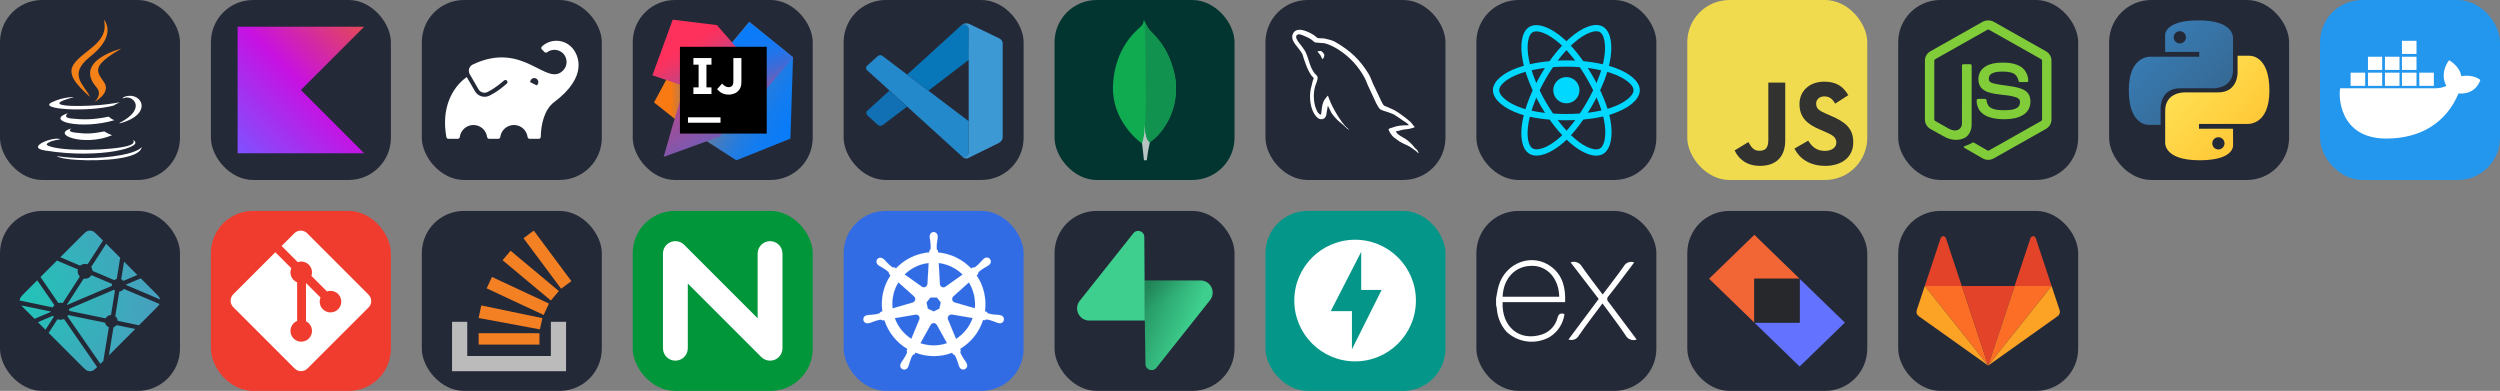 
  <svg width="666.75" height="104.25" viewBox="0 0 3556 556" fill="none" xmlns="http://www.w3.org/2000/svg" xmlns:xlink="http://www.w3.org/1999/xlink" version="1.1">
    
        <rect x="0" y="0" width="3556" height="556" fill="#808080" stroke="none"/>
    
        <g transform="translate(0, 0)">
          <svg xmlns="http://www.w3.org/2000/svg" width="256" height="256" fill="none" viewBox="0 0 256 256"><rect width="256" height="256" fill="#242938" rx="60"/><path fill="#fff" d="M101.634 182.619C101.634 182.619 93.955 187.293 106.979 188.63C122.707 190.634 131.023 190.299 148.386 186.962C148.386 186.962 153.06 189.971 159.406 192.306C120.331 209.002 70.909 191.304 101.634 182.619ZM96.625 160.914C96.625 160.914 88.275 167.26 101.299 168.593C118.327 170.262 131.69 170.597 154.732 165.926C154.732 165.926 157.741 169.267 162.747 170.936C115.664 184.961 62.898 172.269 96.625 160.917V160.914ZM188.795 198.984C188.795 198.984 194.471 203.658 182.449 207.334C160.073 214.012 88.61 216.019 68.573 207.334C61.564 204.325 74.92 199.982 79.259 199.319C83.601 198.317 85.937 198.317 85.937 198.317C78.257 192.973 34.842 209.337 63.896 214.046C143.709 227.073 209.499 208.37 188.792 199.018L188.795 198.984ZM105.307 138.203C105.307 138.203 68.905 146.888 92.279 149.89C102.298 151.223 122 150.892 140.368 149.555C155.396 148.221 170.458 145.548 170.458 145.548C170.458 145.548 165.113 147.886 161.441 150.222C124.342 159.915 53.211 155.573 73.583 145.554C90.953 137.204 105.307 138.203 105.307 138.203V138.203ZM170.423 174.604C207.83 155.234 190.46 136.534 178.438 138.873C175.429 139.54 174.096 140.207 174.096 140.207C174.096 140.207 175.097 138.203 177.436 137.54C201.145 129.19 219.849 162.586 169.757 175.61C169.757 175.61 170.092 175.275 170.423 174.608V174.604ZM108.979 227.364C145.046 229.703 200.147 226.03 201.484 208.995C201.484 208.995 198.817 215.673 171.764 220.683C141.042 226.359 102.968 225.692 80.596 222.016C80.596 222.016 85.27 226.023 108.982 227.36L108.979 227.364Z"/><path fill="#F58219" d="M147.685 28C147.685 28 168.389 49.039 127.983 80.759C95.589 106.472 120.632 121.168 127.983 137.861C108.948 120.833 95.261 105.802 104.606 91.776C118.331 71.083 156.062 61.064 147.685 28ZM137 123.842C146.683 134.862 134.333 144.881 134.333 144.881C134.333 144.881 159.044 132.195 147.692 116.494C137.338 101.466 129.324 94.118 172.738 69.069C172.738 69.069 104.278 86.097 137.007 123.835L137 123.842Z"/></svg>
        </g>
         
        <g transform="translate(300, 0)">
          <svg width="256" height="256" viewBox="0 0 256 256" fill="none" xmlns="http://www.w3.org/2000/svg">
<rect width="256" height="256" rx="60" fill="#242938"/>
<path d="M218 218H38V38H218L128 128L218 218Z" fill="url(#paint0_linear_7_120)"/>
<defs>
<linearGradient id="paint0_linear_7_120" x1="218" y1="38" x2="38" y2="218" gradientUnits="userSpaceOnUse">
<stop offset="0.003" stop-color="#E44857"/>
<stop offset="0.469" stop-color="#C711E1"/>
<stop offset="1" stop-color="#7F52FF"/>
</linearGradient>
</defs>
</svg>

        </g>
         
        <g transform="translate(600, 0)">
          <svg width="256" height="256" viewBox="0 0 256 256" fill="none" xmlns="http://www.w3.org/2000/svg">
<rect width="256" height="256" rx="60" fill="#242938"/>
<path d="M212.674 66.795C207.14 61.278 199.681 58.127 191.868 58.004C184.055 57.881 176.5 60.797 170.795 66.137C170.513 66.397 170.287 66.712 170.132 67.063C169.977 67.414 169.897 67.793 169.896 68.177C169.885 68.563 169.954 68.947 170.097 69.305C170.24 69.664 170.455 69.989 170.729 70.261L174.524 74.056C175.014 74.544 175.662 74.838 176.351 74.887C177.04 74.935 177.723 74.734 178.276 74.32C181.771 71.691 186.133 70.486 190.482 70.949C194.831 71.412 198.842 73.508 201.705 76.814C204.568 80.12 206.07 84.39 205.907 88.76C205.744 93.13 203.929 97.276 200.828 100.36C176.916 124.272 144.974 57.252 72.557 91.716C71.323 92.29 70.221 93.114 69.321 94.135C68.421 95.157 67.744 96.354 67.332 97.652C66.919 98.949 66.781 100.318 66.925 101.671C67.069 103.025 67.493 104.334 68.17 105.515L80.608 127.014C81.9 129.248 84.019 130.883 86.508 131.565C88.996 132.247 91.653 131.92 93.903 130.656L94.21 130.415L93.969 130.59L99.475 127.519C105.615 123.703 111.42 119.373 116.828 114.576C117.361 114.084 118.053 113.801 118.778 113.777C119.502 113.753 120.212 113.989 120.777 114.444C121.107 114.702 121.377 115.029 121.566 115.403C121.756 115.777 121.86 116.188 121.873 116.607C121.885 117.026 121.805 117.442 121.639 117.827C121.472 118.211 121.223 118.554 120.908 118.832C115.237 123.956 109.121 128.566 102.634 132.608H102.437L96.93 135.702C93.321 137.697 89.074 138.201 85.097 137.106C81.121 136.012 77.731 133.406 75.65 129.844L63.892 109.574C41.34 125.61 27.672 156.301 34.978 195.109C35.096 195.768 35.442 196.364 35.956 196.793C36.469 197.222 37.117 197.457 37.786 197.457H51.146C51.846 197.452 52.52 197.194 53.045 196.73C53.569 196.266 53.908 195.628 53.998 194.934C54.594 190.2 56.898 185.846 60.477 182.689C64.055 179.533 68.663 177.792 73.435 177.792C78.207 177.792 82.814 179.533 86.393 182.689C89.972 185.846 92.275 190.2 92.872 194.934C92.957 195.626 93.291 196.264 93.812 196.728C94.332 197.192 95.004 197.451 95.702 197.457H108.733C109.433 197.452 110.107 197.194 110.632 196.73C111.156 196.266 111.495 195.628 111.585 194.934C112.181 190.2 114.485 185.846 118.063 182.689C121.642 179.533 126.25 177.792 131.022 177.792C135.793 177.792 140.401 179.533 143.98 182.689C147.559 185.846 149.862 190.2 150.459 194.934C150.546 195.653 150.902 196.313 151.456 196.78C152.009 197.248 152.718 197.49 153.442 197.457H166.32C167.073 197.451 167.794 197.153 168.33 196.624C168.867 196.096 169.176 195.38 169.194 194.627C169.479 176.462 174.371 155.621 188.345 145.157C236.565 109.003 223.841 78.027 212.674 66.795ZM163.358 121.442L154.144 116.813C154.14 115.822 154.391 114.847 154.872 113.981C155.353 113.114 156.048 112.386 156.891 111.865C157.734 111.344 158.697 111.048 159.687 111.006C160.676 110.963 161.661 111.175 162.545 111.622C163.43 112.068 164.185 112.734 164.739 113.556C165.293 114.378 165.626 115.328 165.708 116.315C165.789 117.303 165.616 118.295 165.205 119.196C164.793 120.098 164.157 120.879 163.358 121.464V121.442Z" fill="white"/>
</svg>

        </g>
         
        <g transform="translate(900, 0)">
          <svg xmlns="http://www.w3.org/2000/svg" width="256" height="256" fill="none" viewBox="0 0 256 256"><rect width="256" height="256" fill="#242938" rx="60"/><path fill="url(#paint0_linear_159_762)" d="M78.571 184L30.286 145.714L54.286 101.143L123.143 128L78.571 184Z"/><path fill="url(#paint1_linear_159_762)" d="M228 81.428L224.286 197.143L147.429 228L101.143 198.286L168.857 128L139.143 63.143L165.714 31.143L228 81.428Z"/><path fill="url(#paint2_linear_159_762)" d="M228 81.428L167.143 153.429L139.143 63.143L165.714 31.143L228 81.428Z"/><path fill="url(#paint3_linear_159_762)" d="M124.286 194L44 223.143L56.857 178L73.714 122.571L28 107.143L56.857 28L119.714 35.714L181.429 106.286L124.286 194Z"/><path fill="#000" d="M190.571 66.572H67.143V190H190.571V66.572Z"/><path fill="#fff" d="M124.857 166.857H78.571V174.571H124.857V166.857Z"/><path fill="#fff" d="M112 92V82.572H86.286V92H93.714V124.286H86.286V133.714H112V124.286H104.857V92H112Z"/><path fill="#fff" d="M136.571 134.572C132.571 134.572 129.143 133.714 126.571 132.286C124 130.857 121.714 128.857 120 126.857L127.143 118.857C128.571 120.572 130 121.714 131.429 122.572C132.857 123.429 134.571 124 136.286 124C138.286 124 140 123.429 141.429 122C142.571 120.572 143.143 118.572 143.143 115.429V82.572H154.571V116C154.571 119.143 154.286 121.714 153.429 124C152.571 126.286 151.429 128 149.714 129.714C148.286 131.143 146.286 132.572 144 133.143C141.714 134 139.429 134.572 136.571 134.572Z"/><defs><linearGradient id="paint0_linear_159_762" x1="30.256" x2="123.192" y1="142.541" y2="142.541" gradientUnits="userSpaceOnUse"><stop offset=".258" stop-color="#F97A12"/><stop offset=".459" stop-color="#B07B58"/><stop offset=".724" stop-color="#577BAE"/><stop offset=".91" stop-color="#1E7CE5"/><stop offset="1" stop-color="#087CFA"/></linearGradient><linearGradient id="paint1_linear_159_762" x1="101.621" x2="254.926" y1="99.086" y2="183.914" gradientUnits="userSpaceOnUse"><stop stop-color="#F97A12"/><stop offset=".072" stop-color="#CB7A3E"/><stop offset=".154" stop-color="#9E7B6A"/><stop offset=".242" stop-color="#757B91"/><stop offset=".334" stop-color="#537BB1"/><stop offset=".432" stop-color="#387CCC"/><stop offset=".538" stop-color="#237CE0"/><stop offset=".655" stop-color="#147CEF"/><stop offset=".792" stop-color="#0B7CF7"/><stop offset="1" stop-color="#087CFA"/></linearGradient><linearGradient id="paint2_linear_159_762" x1="208.651" x2="165.972" y1="150.615" y2="23.088" gradientUnits="userSpaceOnUse"><stop stop-color="#FE315D"/><stop offset=".078" stop-color="#CB417E"/><stop offset=".16" stop-color="#9E4E9B"/><stop offset=".247" stop-color="#755BB4"/><stop offset=".339" stop-color="#5365CA"/><stop offset=".436" stop-color="#386DDB"/><stop offset=".541" stop-color="#2374E9"/><stop offset=".658" stop-color="#1478F3"/><stop offset=".794" stop-color="#0B7BF8"/><stop offset="1" stop-color="#087CFA"/></linearGradient><linearGradient id="paint3_linear_159_762" x1="58.63" x2="186.639" y1="75.066" y2="286.8" gradientUnits="userSpaceOnUse"><stop stop-color="#FE315D"/><stop offset=".04" stop-color="#F63462"/><stop offset=".104" stop-color="#DF3A71"/><stop offset=".167" stop-color="#C24383"/><stop offset=".291" stop-color="#AD4A91"/><stop offset=".55" stop-color="#755BB4"/><stop offset=".917" stop-color="#1D76ED"/><stop offset="1" stop-color="#087CFA"/></linearGradient></defs></svg>
        </g>
         
        <g transform="translate(1200, 0)">
          <svg xmlns="http://www.w3.org/2000/svg" width="256" height="256" fill="none" viewBox="0 0 256 256"><rect width="256" height="256" fill="#242938" rx="60"/><path fill="#2489CA" d="M33.716 100.208C33.716 100.208 28.981 96.795 34.663 92.238L47.899 80.402C47.899 80.402 51.687 76.417 55.691 79.889L177.84 172.368V216.714C177.84 216.714 177.781 223.678 168.844 222.908L33.716 100.208Z"/><path fill="#1070B3" d="M65.2 128.792L33.716 157.415C33.716 157.415 30.48 159.822 33.716 164.123L48.333 177.418C48.333 177.418 51.805 181.147 56.934 176.905L90.312 151.596L65.2 128.792Z"/><path fill="#0877B9" d="M120.474 129.029L178.215 84.939L177.84 40.83C177.84 40.83 175.374 31.203 167.148 36.214L90.312 106.145L120.474 129.029Z"/><path fill="#3C99D4" d="M168.844 222.968C172.198 226.4 176.262 225.276 176.262 225.276L221.259 203.103C227.019 199.177 226.21 194.305 226.21 194.305V61.898C226.21 56.079 220.252 54.067 220.252 54.067L181.253 35.267C172.731 30 167.148 36.214 167.148 36.214C167.148 36.214 174.328 31.046 177.84 40.83V215.905C177.84 217.109 177.583 218.292 177.071 219.358C176.045 221.429 173.816 223.362 168.47 222.553L168.844 222.968Z"/></svg>
        </g>
         
        <g transform="translate(1500, 0)">
          <svg xmlns="http://www.w3.org/2000/svg" width="256" height="256" fill="none" viewBox="0 0 256 256"><rect width="256" height="256" fill="#023430" rx="60"/><path fill="#10AA50" d="M171.173 107.591C160.636 61.11 138.676 48.736 133.074 39.989C130.764 36.135 128.717 32.13 126.949 28C126.653 32.129 126.109 34.731 122.599 37.862C115.552 44.145 85.622 68.535 83.103 121.348C80.756 170.59 119.303 200.953 124.395 204.092C128.311 206.019 133.08 204.133 135.407 202.364C153.988 189.612 179.376 155.614 171.193 107.591"/><path fill="#B8C4C2" d="M128.545 177.871C127.575 190.059 126.88 197.141 124.416 204.106C124.416 204.106 126.033 215.709 127.169 228H131.188C132.147 219.345 133.61 210.753 135.572 202.268C130.369 199.708 128.745 188.566 128.545 177.871Z"/><path fill="#12924F" d="M135.565 202.275C130.307 199.846 128.786 188.469 128.552 177.871C129.852 160.388 130.231 142.849 129.688 125.326C129.412 116.132 129.818 40.168 127.423 29.046C129.062 32.813 130.949 36.466 133.074 39.982C138.676 48.736 160.643 61.11 171.173 107.591C179.376 155.532 154.126 189.44 135.565 202.275Z"/></svg>
        </g>
         
        <g transform="translate(1800, 0)">
          <svg xmlns="http://www.w3.org/2000/svg" width="256" height="256" fill="none" viewBox="0 0 256 256"><rect width="256" height="256" fill="#242938" rx="60"/><g clip-path="url(#clip0_7_147)"><path fill="#fff" fill-rule="evenodd" d="M203.801 178.21C194.011 177.938 186.416 178.941 180.051 181.619C178.218 182.355 175.277 182.355 175.035 184.662C176.015 185.63 176.133 187.214 176.992 188.556C178.459 190.991 181.033 194.271 183.357 195.973L191.191 201.571C195.965 204.488 201.351 206.193 206.002 209.113C208.696 210.817 211.388 213.007 214.082 214.834C215.454 215.807 216.285 217.392 218 217.997V217.629C217.144 216.538 216.897 214.957 216.044 213.735L212.367 210.209C208.82 205.465 204.41 201.325 199.636 197.922C195.718 195.245 187.152 191.596 185.56 187.097L185.319 186.824C188.008 186.552 191.191 185.605 193.764 184.875C197.929 183.784 201.721 184.024 206.002 182.93L211.882 181.226V180.135C209.678 177.946 208.087 175.025 205.763 172.959C199.521 167.606 192.661 162.373 185.56 157.994C181.766 155.562 176.868 153.977 172.829 151.913C171.356 151.182 168.911 150.817 168.055 149.601C165.846 146.929 164.625 143.397 163.034 140.232L152.997 119.064C150.794 114.319 149.444 109.574 146.755 105.195C134.144 84.512 120.431 71.983 99.375 59.693C94.848 57.138 89.462 56.039 83.735 54.703L74.555 54.212C72.593 53.362 70.636 51.049 68.922 49.953C61.944 45.574 43.947 36.085 38.803 48.59C35.497 56.497 43.701 64.282 46.486 68.299C48.571 71.097 51.26 74.26 52.733 77.423C53.556 79.49 53.831 81.682 54.69 83.872C56.646 89.224 58.484 95.188 61.055 100.178C62.427 102.733 63.867 105.413 65.582 107.723C66.562 109.086 68.277 109.67 68.642 111.859C66.927 114.294 66.809 117.94 65.829 120.986C61.42 134.734 63.135 151.766 69.377 161.888C71.339 164.928 75.962 171.622 82.234 169.065C87.744 166.875 86.515 159.941 88.106 153.857C88.477 152.399 88.23 151.425 88.962 150.449V150.722L93.983 160.819C97.778 166.78 104.391 172.986 109.897 177.125C112.833 179.315 115.16 183.089 118.831 184.425V184.057H118.59C117.854 182.966 116.751 182.475 115.772 181.624C113.569 179.435 111.121 176.757 109.406 174.325C104.267 167.513 99.74 159.968 95.698 152.183C93.737 148.412 92.022 144.275 90.436 140.504C89.695 139.043 89.695 136.85 88.474 136.125C86.635 138.797 83.947 141.115 82.594 144.398C80.267 149.628 80.026 156.077 79.17 162.769C78.676 162.891 78.895 162.769 78.676 163.041C74.763 162.071 73.413 158.051 71.945 154.648C68.274 146.01 67.659 132.141 70.842 122.164C71.698 119.609 75.375 111.579 73.907 109.146C73.166 106.834 70.724 105.498 69.374 103.671C67.783 101.359 66.073 98.441 64.971 95.886C62.035 89.069 60.567 81.529 57.381 74.715C55.908 71.552 53.34 68.266 51.257 65.349C48.93 62.063 46.365 59.751 44.526 55.859C43.915 54.496 43.059 52.331 44.038 50.869C44.279 49.896 44.773 49.506 45.748 49.288C47.339 47.924 51.872 49.653 53.463 50.379C57.99 52.205 61.785 53.907 65.58 56.459C67.294 57.675 69.133 59.988 71.336 60.599H73.91C77.828 61.449 82.232 60.871 85.9 61.962C92.389 64.034 98.264 67.072 103.532 70.36C119.567 80.458 132.792 94.814 141.725 111.971C143.193 114.769 143.805 117.324 145.155 120.244C147.729 126.208 150.912 132.289 153.477 138.132C156.051 143.85 158.498 149.694 162.17 154.438C164.008 156.993 171.35 158.329 174.654 159.668C177.104 160.759 180.896 161.741 183.105 163.077C187.264 165.632 191.427 168.552 195.342 171.35C197.298 172.806 203.423 175.849 203.787 178.276L203.801 178.21ZM78.958 72.487C77.267 72.472 75.581 72.677 73.943 73.095V73.368H74.184C75.164 75.315 76.879 76.654 78.102 78.358L80.92 84.199L81.162 83.926C82.876 82.71 83.735 80.763 83.735 77.845C83 76.995 82.879 76.141 82.267 75.29C81.532 74.074 79.941 73.463 78.958 72.493V72.487Z" clip-rule="evenodd"/></g><defs><clipPath id="clip0_7_147"><rect width="180" height="180" fill="#fff" transform="translate(38 38)"/></clipPath></defs></svg>
        </g>
         
        <g transform="translate(2100, 0)">
          <svg xmlns="http://www.w3.org/2000/svg" width="256" height="256" fill="none" viewBox="0 0 256 256"><rect width="256" height="256" fill="#242938" rx="60"/><path fill="#00D8FF" d="M128.001 146.951C138.305 146.951 146.657 138.598 146.657 128.295C146.657 117.992 138.305 109.639 128.001 109.639C117.698 109.639 109.345 117.992 109.345 128.295C109.345 138.598 117.698 146.951 128.001 146.951Z"/><path fill-rule="evenodd" stroke="#00D8FF" stroke-width="8.911" d="M128.002 90.363C153.05 90.363 176.319 93.957 193.864 99.998C215.003 107.275 228 118.306 228 128.295C228 138.704 214.226 150.423 191.525 157.944C174.363 163.63 151.779 166.598 128.002 166.598C103.624 166.598 80.539 163.812 63.183 157.881C41.225 150.376 28 138.506 28 128.295C28 118.387 40.41 107.441 61.252 100.175C78.862 94.035 102.705 90.363 127.998 90.363H128.002Z" clip-rule="evenodd"/><path fill-rule="evenodd" stroke="#00D8FF" stroke-width="8.911" d="M94.981 109.438C107.495 87.74 122.232 69.378 136.23 57.197C153.094 42.521 169.144 36.773 177.796 41.762C186.813 46.962 190.084 64.75 185.259 88.171C181.614 105.879 172.9 126.925 161.021 147.523C148.842 168.641 134.897 187.247 121.09 199.315C103.619 214.587 86.728 220.114 77.883 215.013C69.3 210.067 66.018 193.846 70.136 172.161C73.615 153.838 82.345 131.349 94.977 109.438L94.981 109.438Z" clip-rule="evenodd"/><path fill-rule="evenodd" stroke="#00D8FF" stroke-width="8.911" d="M95.012 147.578C82.463 125.904 73.919 103.962 70.353 85.752C66.06 63.811 69.095 47.035 77.74 42.032C86.749 36.816 103.792 42.866 121.674 58.744C135.194 70.748 149.077 88.805 160.99 109.383C173.204 130.481 182.358 151.856 185.919 169.844C190.425 192.608 186.778 210.001 177.941 215.116C169.367 220.08 153.676 214.825 136.945 200.427C122.809 188.263 107.685 169.468 95.012 147.578Z" clip-rule="evenodd"/></svg>
        </g>
         
        <g transform="translate(2400, 0)">
          <svg width="256" height="256" viewBox="0 0 256 256" fill="none" xmlns="http://www.w3.org/2000/svg">
<rect width="256" height="256" rx="60" fill="#F0DB4F"/>
<path d="M67.312 213.932L86.903 202.076C90.682 208.777 94.12 214.447 102.367 214.447C110.272 214.447 115.256 211.355 115.256 199.327V117.529H139.314V199.667C139.314 224.584 124.708 235.926 103.398 235.926C84.153 235.926 72.982 225.959 67.311 213.93" fill="#323330"/>
<path d="M152.381 211.354L171.969 200.013C177.126 208.434 183.828 214.62 195.684 214.62C205.653 214.62 212.009 209.636 212.009 202.762C212.009 194.514 205.479 191.592 194.481 186.782L188.468 184.203C171.111 176.815 159.597 167.535 159.597 147.945C159.597 129.901 173.345 116.153 194.826 116.153C210.12 116.153 221.118 121.481 229.022 135.4L210.291 147.429C206.166 140.04 201.7 137.119 194.826 137.119C187.78 137.119 183.312 141.587 183.312 147.429C183.312 154.646 187.78 157.568 198.09 162.037L204.104 164.614C224.553 173.379 236.067 182.313 236.067 202.418C236.067 224.072 219.055 235.928 196.2 235.928C173.861 235.928 159.426 225.274 152.381 211.354" fill="#323330"/>
</svg>

        </g>
         
        <g transform="translate(2700, 0)">
          <svg xmlns="http://www.w3.org/2000/svg" width="256" height="256" fill="none" viewBox="0 0 256 256"><rect width="256" height="256" fill="#242938" rx="60"/><path fill="#81CD39" d="M119.878 31.116C124.797 28.301 131.203 28.288 136.117 31.116C160.839 45.086 185.569 59.033 210.287 73.011C214.937 75.63 218.046 80.804 217.999 86.161V170.206C218.034 175.785 214.617 181.083 209.712 183.642C185.071 197.535 160.442 211.444 135.805 225.337C130.786 228.207 124.251 227.986 119.387 224.88C112 220.598 104.6 216.336 97.212 212.058C95.702 211.158 94 210.442 92.934 208.978C93.877 207.708 95.562 207.55 96.931 206.995C100.014 206.014 102.847 204.44 105.679 202.913C106.396 202.423 107.27 202.611 107.957 203.049C114.274 206.671 120.536 210.399 126.874 213.986C128.226 214.767 129.595 213.73 130.751 213.086C154.931 199.419 179.141 185.805 203.318 172.134C204.214 171.703 204.709 170.752 204.636 169.771C204.653 142.046 204.64 114.317 204.645 86.592C204.747 85.478 204.103 84.455 203.096 83.999C178.541 70.17 153.997 56.321 129.446 42.488C128.575 41.889 127.426 41.888 126.554 42.484C102.002 56.321 77.464 70.183 52.912 84.011C51.909 84.468 51.236 85.475 51.355 86.592C51.36 114.317 51.355 142.046 51.355 169.775C51.268 170.756 51.801 171.687 52.691 172.109C59.242 175.824 65.802 179.513 72.358 183.216C76.052 185.203 80.586 186.385 84.656 184.862C88.246 183.574 90.763 179.909 90.695 176.097C90.729 148.534 90.678 120.967 90.72 93.408C90.631 92.184 91.791 91.173 92.981 91.288C96.129 91.267 99.281 91.246 102.429 91.297C103.743 91.267 104.647 92.585 104.485 93.817C104.472 121.555 104.519 149.293 104.464 177.03C104.472 184.423 101.435 192.467 94.597 196.084C86.174 200.447 75.762 199.522 67.44 195.338C60.236 191.742 53.36 187.498 46.284 183.646C41.366 181.101 37.966 175.782 38.001 170.207V86.161C37.949 80.693 41.182 75.425 45.976 72.844C70.613 58.941 95.246 45.026 119.878 31.116Z"/><path fill="#81CD39" d="M141.372 89.335C152.117 88.643 163.62 88.925 173.289 94.219C180.776 98.275 184.926 106.789 185.058 115.106C184.849 116.227 183.676 116.846 182.605 116.769C179.488 116.765 176.369 116.812 173.252 116.748C171.929 116.799 171.161 115.58 170.995 114.411C170.099 110.431 167.928 106.49 164.183 104.57C158.433 101.692 151.767 101.837 145.497 101.897C140.92 102.139 135.998 102.536 132.12 105.227C129.143 107.266 128.239 111.382 129.301 114.697C130.303 117.077 133.05 117.845 135.299 118.553C148.248 121.94 161.97 121.602 174.672 126.059C179.931 127.876 185.075 131.409 186.875 136.915C189.23 144.295 188.198 153.115 182.947 159.039C178.689 163.914 172.488 166.568 166.303 168.009C158.075 169.844 149.536 169.891 141.18 169.076C133.323 168.18 125.146 166.116 119.081 160.763C113.894 156.259 111.361 149.241 111.612 142.469C111.672 141.325 112.811 140.527 113.907 140.621C117.046 140.596 120.186 140.587 123.325 140.626C124.58 140.536 125.509 141.62 125.574 142.802C126.152 146.593 127.577 150.573 130.884 152.82C137.264 156.937 145.271 156.655 152.577 156.77C158.63 156.502 165.425 156.421 170.364 152.42C172.97 150.138 173.742 146.32 173.038 143.036C172.275 140.263 169.374 138.971 166.883 138.126C154.1 134.083 140.224 135.55 127.565 130.977C122.425 129.161 117.455 125.727 115.481 120.447C112.726 112.974 113.988 103.73 119.789 98.006C125.445 92.312 133.609 90.119 141.372 89.335V89.335"/></svg>
        </g>
         
        <g transform="translate(3000, 0)">
          <svg xmlns="http://www.w3.org/2000/svg" width="256" height="256" fill="none" viewBox="0 0 256 256"><rect width="256" height="256" fill="#242938" rx="60"/><path fill="url(#paint0_linear_2_47)" d="M127.279 29C76.507 29 79.677 51.018 79.677 51.018L79.734 73.828H128.185V80.677H60.489C60.489 80.677 28 76.993 28 128.222C28 179.452 56.357 177.636 56.357 177.636H73.281V153.863C73.281 153.863 72.369 125.506 101.186 125.506H149.24C149.24 125.506 176.239 125.942 176.239 99.412V55.546C176.239 55.546 180.338 29 127.279 29ZM100.563 44.339C105.384 44.339 109.28 48.235 109.28 53.056C109.28 57.876 105.384 61.772 100.563 61.772C95.743 61.772 91.847 57.876 91.847 53.056C91.847 48.235 95.743 44.339 100.563 44.339Z"/><path fill="url(#paint1_linear_2_47)" d="M128.721 227.958C179.493 227.958 176.323 205.941 176.323 205.941L176.266 183.13H127.815V176.281H195.511C195.511 176.281 228 179.966 228 128.736C228 77.506 199.643 79.323 199.643 79.323H182.719V103.096C182.719 103.096 183.631 131.453 154.814 131.453H106.76C106.76 131.453 79.761 131.016 79.761 157.546V201.412C79.761 201.412 75.662 227.958 128.721 227.958ZM155.437 212.619C150.616 212.619 146.72 208.723 146.72 203.903C146.72 199.082 150.616 195.186 155.437 195.186C160.257 195.186 164.154 199.082 164.154 203.903C164.154 208.723 160.257 212.619 155.437 212.619Z"/><defs><linearGradient id="paint0_linear_2_47" x1="47.22" x2="146.333" y1="46.896" y2="145.02" gradientUnits="userSpaceOnUse"><stop stop-color="#387EB8"/><stop offset="1" stop-color="#366994"/></linearGradient><linearGradient id="paint1_linear_2_47" x1="108.056" x2="214.492" y1="109.905" y2="210.522" gradientUnits="userSpaceOnUse"><stop stop-color="#FFE052"/><stop offset="1" stop-color="#FFC331"/></linearGradient></defs></svg>
        </g>
         
        <g transform="translate(3300, 0)">
          <svg xmlns="http://www.w3.org/2000/svg" width="256" height="256" fill="none" viewBox="0 0 256 256"><rect width="256" height="256" fill="#2396ED" rx="60"/><path fill="#fff" d="M141.187 122.123H161.904V103.379H141.187V122.123ZM116.525 122.123H137.241V103.379H116.525V122.123ZM92.355 122.123H113.072V103.379H92.355V122.123ZM68.186 122.123H88.409V103.379H68.186V122.123ZM43.523 122.123H64.24V103.379H43.523V122.123ZM68.186 99.433H88.409V80.69H68.186V99.433ZM92.355 99.433H113.072V80.69H92.355V99.433ZM116.525 99.433H137.241V80.69H116.525V99.433ZM116.525 76.744H137.241V58H116.525V76.744ZM228 113.738C228 113.738 219.121 105.352 200.871 108.312C198.898 94.007 183.607 85.622 183.607 85.622C183.607 85.622 169.303 102.886 179.661 122.123C176.702 123.603 171.769 125.576 164.37 125.576H28.726C26.259 134.948 26.259 197.097 94.328 197.097C143.16 197.097 179.661 174.408 196.925 132.974C222.574 134.948 228 113.738 228 113.738Z"/></svg>
        </g>
         
        <g transform="translate(0, 300)">
          <svg width="256" height="256" viewBox="0 0 256 256" fill="none" xmlns="http://www.w3.org/2000/svg">
<rect width="256" height="256" rx="60" fill="#242938"/>
<path d="M172.787 97.405L172.714 97.374C172.673 97.358 172.631 97.343 172.594 97.306C172.534 97.242 172.49 97.165 172.465 97.081C172.44 96.996 172.434 96.908 172.448 96.821L176.48 72.17L195.389 91.083L175.724 99.45C175.669 99.472 175.611 99.483 175.552 99.481H175.474C175.448 99.466 175.421 99.445 175.369 99.392C174.637 98.578 173.762 97.904 172.787 97.405V97.405ZM200.213 95.903L220.431 116.12C224.63 120.325 226.732 122.421 227.499 124.852C227.613 125.212 227.707 125.572 227.78 125.942L179.464 105.48C179.438 105.469 179.412 105.459 179.386 105.448C179.193 105.37 178.968 105.281 178.968 105.083C178.968 104.885 179.198 104.791 179.391 104.713L179.453 104.687L200.213 95.903V95.903ZM226.956 132.431C225.913 134.392 223.879 136.427 220.436 139.874L197.642 162.663L168.161 156.524L168.004 156.493C167.743 156.451 167.467 156.404 167.467 156.169C167.355 154.953 166.994 153.773 166.406 152.702C165.818 151.632 165.016 150.694 164.05 149.947C163.93 149.827 163.962 149.639 163.998 149.467C163.998 149.441 163.998 149.415 164.009 149.394L169.553 115.354L169.574 115.239C169.606 114.978 169.652 114.676 169.887 114.676C171.075 114.528 172.222 114.145 173.261 113.549C174.3 112.954 175.21 112.158 175.938 111.207C175.985 111.155 176.016 111.097 176.079 111.066C176.246 110.988 176.444 111.066 176.616 111.139L226.951 132.431H226.956ZM192.4 167.905L154.917 205.388L161.333 165.955L161.343 165.902C161.349 165.85 161.359 165.798 161.375 165.751C161.427 165.626 161.562 165.574 161.693 165.522L161.755 165.496C163.16 164.896 164.403 163.972 165.381 162.799C165.506 162.653 165.657 162.512 165.85 162.486C165.9 162.478 165.951 162.478 166.001 162.486L192.394 167.911L192.4 167.905ZM146.983 213.322L142.758 217.547L96.049 150.04C96.032 150.016 96.014 149.991 95.996 149.967C95.924 149.868 95.845 149.769 95.861 149.654C95.866 149.571 95.918 149.498 95.976 149.435L96.028 149.368C96.169 149.159 96.289 148.95 96.419 148.726L96.523 148.543L96.539 148.528C96.612 148.403 96.68 148.283 96.805 148.215C96.915 148.163 97.066 148.184 97.186 148.21L148.934 158.882C149.079 158.904 149.215 158.963 149.331 159.054C149.399 159.122 149.414 159.195 149.43 159.278C149.791 160.644 150.463 161.908 151.393 162.971C152.323 164.034 153.486 164.868 154.792 165.407C154.938 165.48 154.875 165.642 154.808 165.814C154.774 165.889 154.748 165.968 154.729 166.049C154.077 170.013 148.486 204.115 146.983 213.322ZM138.158 222.142C135.044 225.225 133.208 226.857 131.132 227.515C129.085 228.162 126.888 228.162 124.841 227.515C122.411 226.743 120.309 224.646 116.11 220.442L69.202 173.534L81.454 154.531C81.511 154.438 81.569 154.354 81.663 154.286C81.793 154.192 81.981 154.234 82.138 154.286C84.95 155.135 87.969 154.982 90.681 153.853C90.822 153.801 90.963 153.765 91.073 153.864C91.127 153.914 91.176 153.97 91.219 154.031L138.158 222.147V222.142ZM64.679 169.011L53.919 158.251L75.169 149.185C75.223 149.161 75.282 149.149 75.341 149.149C75.518 149.149 75.623 149.326 75.716 149.488C75.93 149.816 76.156 150.136 76.395 150.447L76.462 150.531C76.525 150.619 76.483 150.708 76.421 150.792L64.684 169.011H64.679ZM49.156 153.488L35.542 139.874C33.227 137.558 31.547 135.879 30.378 134.434L71.773 143.02C71.825 143.029 71.877 143.038 71.93 143.046C72.185 143.087 72.467 143.134 72.467 143.374C72.467 143.635 72.159 143.755 71.898 143.854L71.778 143.906L49.156 153.488ZM28 127.434C28.047 126.557 28.205 125.69 28.469 124.852C29.241 122.421 31.338 120.325 35.542 116.12L52.964 98.699C60.986 110.34 69.029 121.967 77.094 133.579C77.234 133.766 77.391 133.975 77.229 134.131C76.468 134.971 75.706 135.889 75.169 136.886C75.111 137.014 75.021 137.125 74.908 137.209C74.84 137.251 74.767 137.235 74.689 137.219H74.678L28 127.429V127.434ZM57.627 94.036L81.052 70.61C83.254 71.575 91.266 74.96 98.432 77.986C103.857 80.281 108.802 82.367 110.356 83.045C110.513 83.108 110.654 83.171 110.721 83.327C110.763 83.421 110.742 83.541 110.721 83.64C110.351 85.331 110.406 87.088 110.882 88.752C111.358 90.416 112.24 91.936 113.449 93.175C113.606 93.332 113.449 93.556 113.314 93.749L113.241 93.858L89.456 130.699C89.393 130.804 89.336 130.892 89.231 130.96C89.106 131.038 88.929 131.002 88.783 130.965C87.858 130.723 86.907 130.593 85.95 130.579C85.095 130.579 84.166 130.736 83.228 130.908H83.222C83.118 130.924 83.024 130.944 82.941 130.882C82.849 130.807 82.769 130.717 82.706 130.616L57.627 94.036V94.036ZM85.784 65.879L116.11 35.553C120.309 31.354 122.411 29.252 124.841 28.485C126.888 27.838 129.085 27.838 131.132 28.485C133.563 29.252 135.665 31.354 139.864 35.553L146.436 42.125L124.867 75.529C124.814 75.626 124.741 75.712 124.654 75.779C124.523 75.868 124.341 75.832 124.184 75.779C122.484 75.263 120.683 75.169 118.938 75.506C117.193 75.842 115.556 76.598 114.169 77.709C114.028 77.855 113.82 77.772 113.642 77.694C110.826 76.468 88.918 67.21 85.784 65.879V65.879ZM151.016 46.705L170.93 66.62L166.132 96.341V96.419C166.127 96.487 166.113 96.554 166.09 96.618C166.038 96.722 165.933 96.743 165.829 96.774C164.803 97.085 163.837 97.566 162.971 98.198C162.933 98.225 162.899 98.254 162.866 98.287C162.809 98.349 162.752 98.407 162.658 98.417C162.581 98.419 162.505 98.407 162.433 98.381L132.086 85.487L132.029 85.46C131.836 85.382 131.607 85.288 131.607 85.09C131.428 83.399 130.876 81.769 129.99 80.317C129.844 80.078 129.682 79.827 129.807 79.582L151.016 46.705V46.705ZM130.506 91.594L158.954 103.644C159.111 103.717 159.283 103.784 159.351 103.946C159.378 104.043 159.378 104.146 159.351 104.243C159.267 104.661 159.194 105.135 159.194 105.615V106.413C159.194 106.612 158.991 106.695 158.803 106.773L158.746 106.794C154.239 108.719 95.475 133.777 95.386 133.777C95.298 133.777 95.204 133.777 95.115 133.688C94.959 133.532 95.115 133.313 95.256 133.114C95.281 133.08 95.305 133.045 95.329 133.01L118.707 96.811L118.749 96.748C118.885 96.529 119.041 96.284 119.291 96.284L119.526 96.32C120.058 96.393 120.528 96.461 121.002 96.461C124.549 96.461 127.835 94.735 129.817 91.782C129.865 91.704 129.925 91.633 129.995 91.574C130.136 91.469 130.344 91.522 130.506 91.594V91.594ZM97.927 139.504L161.98 112.188C161.98 112.188 162.074 112.188 162.162 112.276C162.512 112.626 162.809 112.86 163.096 113.079L163.237 113.168C163.367 113.241 163.498 113.325 163.508 113.46C163.508 113.512 163.508 113.544 163.498 113.591L158.01 147.297L157.989 147.432C157.953 147.693 157.916 147.991 157.671 147.991C156.208 148.089 154.791 148.543 153.544 149.313C152.296 150.083 151.254 151.145 150.51 152.409L150.483 152.45C150.41 152.57 150.343 152.685 150.223 152.748C150.113 152.8 149.972 152.779 149.858 152.753L98.777 142.216C98.725 142.206 97.984 139.509 97.927 139.504V139.504Z" fill="url(#paint0_radial_267_110)"/>
<defs>
<radialGradient id="paint0_radial_267_110" cx="0" cy="0" r="1" gradientUnits="userSpaceOnUse" gradientTransform="translate(21.293 125.178) rotate(90) scale(199.78 230.653)">
<stop stop-color="#20C6B7"/>
<stop offset="1" stop-color="#4D9ABF"/>
</radialGradient>
</defs>
</svg>

        </g>
         
        <g transform="translate(300, 300)">
          <svg xmlns="http://www.w3.org/2000/svg" width="256" height="256" fill="none" viewBox="0 0 256 256"><rect width="256" height="256" fill="#F03C2E" rx="60"/><g clip-path="url(#clip0_7_283)"><path fill="#fff" d="M224.225 119.094L136.906 31.775C135.711 30.579 134.291 29.63 132.729 28.982C131.166 28.335 129.491 28.002 127.8 28.002C126.109 28.002 124.434 28.335 122.871 28.982C121.309 29.63 119.889 30.579 118.694 31.775L100.569 49.9L123.569 72.9C128.919 71.025 135.044 72.306 139.306 76.569C141.335 78.601 142.752 81.164 143.394 83.963C144.036 86.763 143.878 89.686 142.937 92.4L165.106 114.569C170.469 112.719 176.656 113.912 180.937 118.206C182.361 119.63 183.49 121.32 184.26 123.18C185.03 125.04 185.426 127.033 185.426 129.046C185.425 131.059 185.029 133.052 184.258 134.912C183.487 136.771 182.358 138.461 180.934 139.884C179.511 141.308 177.821 142.436 175.961 143.206C174.101 143.977 172.108 144.373 170.095 144.372C168.082 144.372 166.088 143.975 164.229 143.205C162.369 142.434 160.679 141.305 159.256 139.881C154.756 135.381 153.644 128.756 155.919 123.212L135.244 102.537V156.944C136.745 157.686 138.116 158.666 139.306 159.844C140.729 161.267 141.858 162.956 142.629 164.816C143.399 166.675 143.795 168.668 143.795 170.681C143.795 172.694 143.399 174.687 142.629 176.546C141.858 178.406 140.729 180.096 139.306 181.519C137.883 182.942 136.193 184.071 134.334 184.841C132.474 185.611 130.481 186.008 128.469 186.008C126.456 186.008 124.463 185.611 122.604 184.841C120.744 184.071 119.054 182.942 117.631 181.519C116.206 180.096 115.076 178.407 114.305 176.548C113.533 174.688 113.136 172.694 113.136 170.681C113.136 168.668 113.533 166.675 114.305 164.815C115.076 162.955 116.206 161.266 117.631 159.844C119.112 158.369 120.756 157.25 122.65 156.5V101.587C120.825 100.837 119.112 99.731 117.631 98.244C115.479 96.094 114.016 93.353 113.428 90.368C112.841 87.384 113.155 84.292 114.331 81.487L91.644 58.812L31.769 118.625C30.572 119.821 29.622 121.241 28.974 122.804C28.326 124.367 27.992 126.042 27.992 127.734C27.992 129.426 28.326 131.102 28.974 132.665C29.622 134.228 30.572 135.648 31.769 136.844L119.094 224.156C120.289 225.352 121.709 226.301 123.271 226.949C124.834 227.596 126.509 227.929 128.2 227.929C129.891 227.929 131.566 227.596 133.129 226.949C134.691 226.301 136.111 225.352 137.306 224.156L224.225 137.375C225.422 136.179 226.372 134.759 227.02 133.196C227.668 131.633 228.001 129.958 228.001 128.266C228.001 126.574 227.668 124.898 227.02 123.335C226.372 121.772 225.422 120.352 224.225 119.156"/></g><defs><clipPath id="clip0_7_283"><rect width="200" height="200" fill="#fff" transform="translate(28 28)"/></clipPath></defs></svg>
        </g>
         
        <g transform="translate(600, 300)">
          <svg xmlns="http://www.w3.org/2000/svg" width="256" height="256" fill="none" viewBox="0 0 256 256"><rect width="256" height="256" fill="#242938" rx="60"/><path fill="#BCBBBB" d="M183.541 206.378V157.73H205.162V228H43V157.73H64.622V206.378H183.541Z"/><path fill="#F48024" d="M159.216 28L144.622 38.811L198.135 110.703L212.73 99.892L159.216 28ZM183.541 127.459L114.892 70.162L126.243 56.649L194.892 113.946L183.541 127.459ZM92.189 110.162L173.27 148L180.838 131.784L99.757 93.946L92.189 110.162ZM167.865 168.486L171.541 152.541L84.514 134.432L80.838 152.324L167.865 168.486V168.486ZM167.324 190.162H80.838V173.946H167.324V190.162Z"/></svg>
        </g>
         
        <g transform="translate(900, 300)">
          <svg xmlns="http://www.w3.org/2000/svg" width="256" height="256" fill="none" viewBox="0 0 256 256"><rect width="256" height="256" fill="#009639" rx="60"/><path fill="#fff" d="M195.338 213C190.746 213 186.224 211.213 182.847 207.829L78.324 103.307V195.34C78.324 205.095 70.418 213 60.662 213C50.913 213 43 205.095 43 195.34V60.668C43 53.519 47.309 47.083 53.908 44.35C60.499 41.609 68.101 43.12 73.153 48.178L177.676 152.7V60.668C177.676 50.912 185.582 43.007 195.338 43.007C205.095 43.007 213 50.912 213 60.668V195.34C213 202.481 208.69 208.924 202.092 211.658C199.909 212.562 197.62 213 195.338 213Z"/></svg>
        </g>
         
        <g transform="translate(1200, 300)">
          <svg xmlns="http://www.w3.org/2000/svg" width="256" height="256" fill="none" viewBox="0 0 256 256"><rect width="256" height="256" fill="#326CE5" rx="60"/><path fill="#fff" stroke="#fff" stroke-width=".11" d="M128.073 30C124.796 30.23 122.313 33.038 122.484 36.314V37.919C122.637 39.736 122.91 41.536 123.269 43.32C123.792 46.735 123.98 50.193 123.832 53.645C123.507 54.779 122.859 55.803 121.972 56.588L121.844 58.995C118.388 59.285 114.958 59.814 111.579 60.582C97.363 63.79 84.418 71.162 74.426 81.786L72.379 80.335C71.252 80.677 70.04 80.549 69.008 79.994C66.238 77.944 63.675 75.629 61.354 73.082C60.188 71.689 58.943 70.365 57.625 69.115L56.362 68.108C55.236 67.203 53.854 66.683 52.412 66.615C51.551 66.569 50.692 66.728 49.904 67.078C49.117 67.427 48.423 67.959 47.881 68.628C45.952 71.333 46.584 75.079 49.28 77.016L50.458 77.955C51.973 78.963 53.546 79.883 55.168 80.711C58.188 82.392 61.038 84.363 63.684 86.684C64.36 87.649 64.753 88.784 64.818 89.96L66.679 91.667C56.635 106.736 52.514 124.988 55.091 142.915L52.702 143.598C52.079 144.588 51.251 145.433 50.261 146.055C46.928 146.946 43.516 147.509 40.073 147.736C38.246 147.774 36.423 147.916 34.612 148.163L33.102 148.504H32.931C31.883 148.65 30.896 149.083 30.079 149.757C29.263 150.43 28.65 151.316 28.307 152.318C27.965 153.319 27.907 154.396 28.141 155.428C28.374 156.46 28.889 157.407 29.629 158.164C30.375 158.916 31.317 159.447 32.347 159.695C33.378 159.944 34.458 159.901 35.465 159.571H35.576L37.112 159.401C38.844 158.889 40.551 158.257 42.215 157.541C45.415 156.261 48.734 155.279 52.13 154.64C53.308 154.708 54.434 155.109 55.39 155.791L57.95 155.365C63.496 172.576 75.152 187.158 90.716 196.348L89.675 198.524C90.153 199.522 90.332 200.632 90.187 201.732C88.779 204.992 87.055 208.115 85.041 211.05C83.937 212.506 82.917 214.025 81.987 215.598L81.261 217.134C80.735 218.047 80.471 219.088 80.499 220.141C80.527 221.194 80.846 222.219 81.419 223.103C81.993 223.987 82.8 224.695 83.751 225.149C84.702 225.603 85.76 225.785 86.808 225.676C87.858 225.557 88.855 225.15 89.688 224.5C90.521 223.849 91.157 222.98 91.526 221.989L92.234 220.539C92.883 218.832 93.429 217.091 93.873 215.334C95.383 211.605 96.202 207.603 98.267 205.128C98.942 204.494 99.793 204.078 100.708 203.934L101.988 201.604C118.859 208.089 137.528 208.135 154.431 201.732L155.565 203.908C156.726 204.079 157.767 204.719 158.467 205.657C160.071 208.712 161.368 211.912 162.358 215.214C162.809 216.982 163.362 218.723 164.013 220.428L164.721 221.878C165.094 222.865 165.732 223.73 166.565 224.376C167.398 225.023 168.394 225.426 169.443 225.542C170.491 225.658 171.551 225.481 172.505 225.032C173.46 224.583 174.271 223.878 174.85 222.996C175.423 222.109 175.739 221.081 175.763 220.025C175.787 218.969 175.518 217.927 174.986 217.015L174.244 215.479C173.314 213.911 172.294 212.398 171.189 210.948C169.227 208.115 167.537 205.094 166.069 201.929C165.932 201.35 165.913 200.749 166.013 200.163C166.113 199.577 166.329 199.016 166.65 198.515C166.286 197.771 165.969 197.005 165.702 196.22C181.232 186.962 192.837 172.328 198.324 155.092L200.747 155.518C201.617 154.725 202.761 154.307 203.93 154.341C207.317 154.989 210.636 156.047 213.845 157.242C215.509 158.01 217.215 158.658 218.947 159.205C219.357 159.316 219.954 159.409 220.415 159.52H220.526C221.533 159.846 222.611 159.885 223.639 159.634C224.667 159.383 225.605 158.851 226.349 158.099C227.093 157.346 227.614 156.401 227.853 155.37C228.091 154.339 228.039 153.262 227.702 152.259C227.357 151.257 226.741 150.37 225.921 149.698C225.101 149.026 224.111 148.595 223.06 148.453L221.405 148.061C219.594 147.814 217.771 147.671 215.944 147.634C212.497 147.412 209.084 146.849 205.756 145.953C204.732 145.381 203.878 144.528 203.298 143.496L200.994 142.813C203.451 124.894 199.242 106.697 189.168 91.675L191.182 89.815C191.096 88.646 191.48 87.486 192.24 86.59C194.859 84.337 197.701 82.349 200.687 80.651C202.309 79.823 203.881 78.903 205.397 77.895L206.643 76.888C207.56 76.319 208.298 75.501 208.77 74.531C209.242 73.56 209.429 72.475 209.311 71.402C209.192 70.329 208.772 69.311 208.099 68.467C207.426 67.623 206.528 66.987 205.508 66.632C204.49 66.277 203.391 66.218 202.34 66.461C201.29 66.704 200.329 67.239 199.569 68.005L198.307 69.012C196.989 70.263 195.744 71.587 194.578 72.98C192.325 75.557 189.833 77.903 187.128 80.003C186.037 80.447 184.843 80.577 183.681 80.378L181.522 81.914C169.064 68.859 152.28 60.752 134.293 59.131C134.293 58.278 134.182 56.998 134.165 56.597C133.201 55.931 132.527 54.916 132.305 53.764C132.186 50.318 132.404 46.869 132.953 43.465C133.32 41.673 133.576 39.881 133.738 38.064V36.357C133.909 33.08 131.434 30.273 128.149 30.043L128.073 30ZM120.956 74.081L119.25 103.886H119.122C119.036 105.729 117.953 107.299 116.289 108.187C114.625 109.074 112.654 108.81 111.169 107.726L86.722 90.404C94.503 82.761 104.265 77.445 114.906 75.053C116.903 74.627 118.917 74.303 120.939 74.081H120.956ZM135.189 74.081C148.031 75.676 159.985 81.445 169.235 90.498L145.019 107.709C143.526 108.903 141.478 109.142 139.745 108.323C138.013 107.504 136.904 105.763 136.878 103.852L135.189 74.081ZM77.848 101.616L100.204 121.566V121.694C101.595 122.906 102.201 124.792 101.791 126.592C101.382 128.392 99.999 129.817 98.233 130.304V130.389L69.546 138.64C68.126 125.716 71.05 112.686 77.857 101.608L77.848 101.616ZM178.135 101.616C184.927 112.666 187.931 125.628 186.685 138.538L157.955 130.261V130.15C156.163 129.664 154.797 128.239 154.396 126.438C153.995 124.638 154.593 122.769 155.984 121.541L178.169 101.685L178.135 101.616ZM123.49 123.119H132.638L138.227 130.218L136.196 139.093L127.979 143.043L119.744 139.093L117.807 130.218L123.49 123.119ZM152.792 147.335C153.176 147.293 153.646 147.293 153.944 147.335L183.528 152.327C179.261 164.614 170.839 175.11 159.849 182.132L148.415 154.452C148.1 153.709 147.969 152.902 148.032 152.098C148.094 151.294 148.349 150.517 148.775 149.832C149.201 149.147 149.785 148.574 150.478 148.162C151.171 147.75 151.953 147.51 152.758 147.463L152.792 147.335ZM103.105 147.463C104.778 147.489 106.322 148.351 107.235 149.75C108.148 151.15 108.293 152.907 107.636 154.443V154.554L96.271 182.013C85.391 175.042 77.131 164.674 72.737 152.515L102.064 147.54C102.389 147.506 102.721 147.506 103.054 147.54L103.105 147.463ZM127.885 159.409C128.817 159.38 129.739 159.61 130.548 160.074C131.357 160.538 132.022 161.218 132.467 162.037H132.578L147.033 188.122L141.256 189.829C130.624 192.261 119.523 191.689 109.189 188.174L123.695 162.089C124.574 160.553 126.195 159.614 127.962 159.571L127.885 159.409Z"/></svg>
        </g>
         
        <g transform="translate(1500, 300)">
          <svg xmlns="http://www.w3.org/2000/svg" width="256" height="256" fill="none" viewBox="0 0 256 256"><rect width="256" height="256" fill="#242938" rx="60"/><g clip-path="url(#clip0_147_961)"><path fill="url(#paint0_linear_147_961)" d="M144.757 223.193C139.696 229.566 129.434 226.074 129.312 217.936L127.529 98.907H207.564C222.06 98.907 230.145 115.651 221.131 127.004L144.757 223.193Z"/><path fill="url(#paint1_linear_147_961)" fill-opacity=".2" d="M144.757 223.193C139.696 229.566 129.434 226.074 129.312 217.936L127.529 98.907H207.564C222.06 98.907 230.145 115.651 221.131 127.004L144.757 223.193Z"/><path fill="#3ECF8E" d="M112.207 31.666C117.268 25.291 127.53 28.784 127.652 36.922L128.434 155.951H49.4C34.903 155.951 26.818 139.207 35.833 127.854L112.207 31.666Z"/></g><defs><linearGradient id="paint0_linear_147_961" x1="127.529" x2="198.661" y1="125.299" y2="155.132" gradientUnits="userSpaceOnUse"><stop stop-color="#249361"/><stop offset="1" stop-color="#3ECF8E"/></linearGradient><linearGradient id="paint1_linear_147_961" x1="95.993" x2="128.433" y1="82.12" y2="143.187" gradientUnits="userSpaceOnUse"><stop/><stop offset="1" stop-opacity="0"/></linearGradient><clipPath id="clip0_147_961"><rect width="192.92" height="200" fill="#fff" transform="translate(32 28)"/></clipPath></defs></svg>
        </g>
         
        <g transform="translate(1800, 300)">
          <svg width="256" height="256" viewBox="0 0 256 256" fill="none" xmlns="http://www.w3.org/2000/svg">
<rect width="256" height="256" rx="60" fill="#049789"/>
<path d="M127.5 41C79.743 41 41 79.743 41 127.5C41 175.257 79.743 214 127.5 214C175.257 214 214 175.257 214 127.5C214 79.743 175.257 41 127.5 41ZM122.993 196.839V142.581H92.831L136.167 58.161V112.419H165.203L122.993 196.839Z" fill="white"/>
</svg>

        </g>
         
        <g transform="translate(2100, 300)">
          <svg xmlns="http://www.w3.org/2000/svg" width="256" height="256" fill="none" viewBox="0 0 256 256"><rect width="256" height="256" fill="#242938" rx="60"/><path fill="#fff" d="M228 182.937C225.089 184.04 221.875 184.037 218.965 182.931C216.056 181.824 213.652 179.69 212.209 176.932C203.146 163.365 193.138 150.41 183.519 137.177L179.348 131.617C167.894 146.963 156.44 161.697 145.987 176.988C144.625 179.624 142.352 181.675 139.59 182.759C136.828 183.844 133.766 183.887 130.975 182.882L173.955 125.223L133.977 73.124C136.855 72.085 140.003 72.07 142.89 73.083C145.777 74.096 148.226 76.074 149.824 78.684C159.109 92.251 169.396 105.206 179.626 118.94C189.913 105.317 200.088 92.306 209.596 78.851C210.965 76.257 213.24 74.258 215.988 73.233C218.735 72.208 221.764 72.228 224.497 73.29L208.984 93.863C202.034 103.037 195.195 112.267 187.967 121.219C187.384 121.741 186.918 122.379 186.599 123.093C186.28 123.807 186.115 124.58 186.115 125.362C186.115 126.143 186.28 126.916 186.599 127.63C186.918 128.344 187.384 128.982 187.967 129.504C201.256 147.13 214.433 164.811 228 182.937V182.937Z"/><path fill="#fff" d="M28 124.5C29.168 118.94 29.89 112.879 31.503 107.208C41.122 73.013 80.321 58.779 107.288 79.963C123.079 92.362 127.027 109.933 126.249 129.727H37.285C35.84 165.09 61.361 186.441 93.999 175.543C99.294 173.649 104.033 170.467 107.79 166.283C111.547 162.099 114.202 157.045 115.517 151.578C117.241 146.018 120.021 145.073 125.303 146.685C124.433 153.454 122.04 159.938 118.303 165.649C114.567 171.36 109.584 176.149 103.73 179.657C94.057 184.947 82.96 187.042 72.025 185.644C61.089 184.246 50.876 179.426 42.846 171.873C34.901 162.94 30.097 151.654 29.168 139.735C29.168 137.845 28.445 135.954 28.056 134.175C28.018 130.876 28 127.651 28 124.5ZM37.397 122.109H117.853C117.352 96.477 101.172 78.295 79.599 78.128C55.578 77.795 38.398 95.587 37.341 121.998L37.397 122.109Z"/></svg>
        </g>
         
        <g transform="translate(2400, 300)">
          <svg xmlns="http://www.w3.org/2000/svg" width="256" height="256" fill="none" viewBox="0 0 256 256"><rect width="256" height="256" fill="#242938" rx="60"/><path fill="#F26636" d="M95.406 34L31 96.46L95.406 158.888V96.46H159.78L95.406 34Z"/><path fill="#6373FF" d="M224.17 158.873L159.764 96.444V158.873H95.39L159.764 221.332L224.17 158.873Z"/><path fill="#27282C" d="M159.78 96.444H95.39V158.888H159.78V96.444Z"/></svg>
        </g>
         
        <g transform="translate(2700, 300)">
          <svg width="256" height="256" viewBox="0 0 256 256" fill="none" xmlns="http://www.w3.org/2000/svg">
<rect width="256" height="256" rx="60" fill="#242938"/>
<path d="M127.999 220.001L165.561 106.809H90.441L127.999 219.997V220.001Z" fill="#E24329"/>
<path d="M127.999 220.001L90.441 106.809H37.8L127.999 219.997V220.001Z" fill="#FC6D26"/>
<path d="M37.801 106.806L26.383 141.206C25.34 144.342 26.477 147.78 29.205 149.719L128 220.001L37.801 106.809V106.806Z" fill="#FCA326"/>
<path d="M37.8 106.805H90.441L67.817 38.63C66.653 35.123 61.582 35.123 60.42 38.63L37.8 106.808V106.805Z" fill="#E24329"/>
<path d="M128 220.001L165.562 106.809H218.205L128 219.997V220.001Z" fill="#FC6D26"/>
<path d="M218.203 106.806L229.619 141.206C230.66 144.342 229.519 147.78 226.795 149.719L128 220.001L218.203 106.809V106.806Z" fill="#FCA326"/>
<path d="M218.202 106.805H165.562L188.184 38.63C189.349 35.124 194.419 35.124 195.581 38.63L218.205 106.808L218.202 106.805Z" fill="#E24329"/>
</svg>

        </g>
        
  </svg>
  